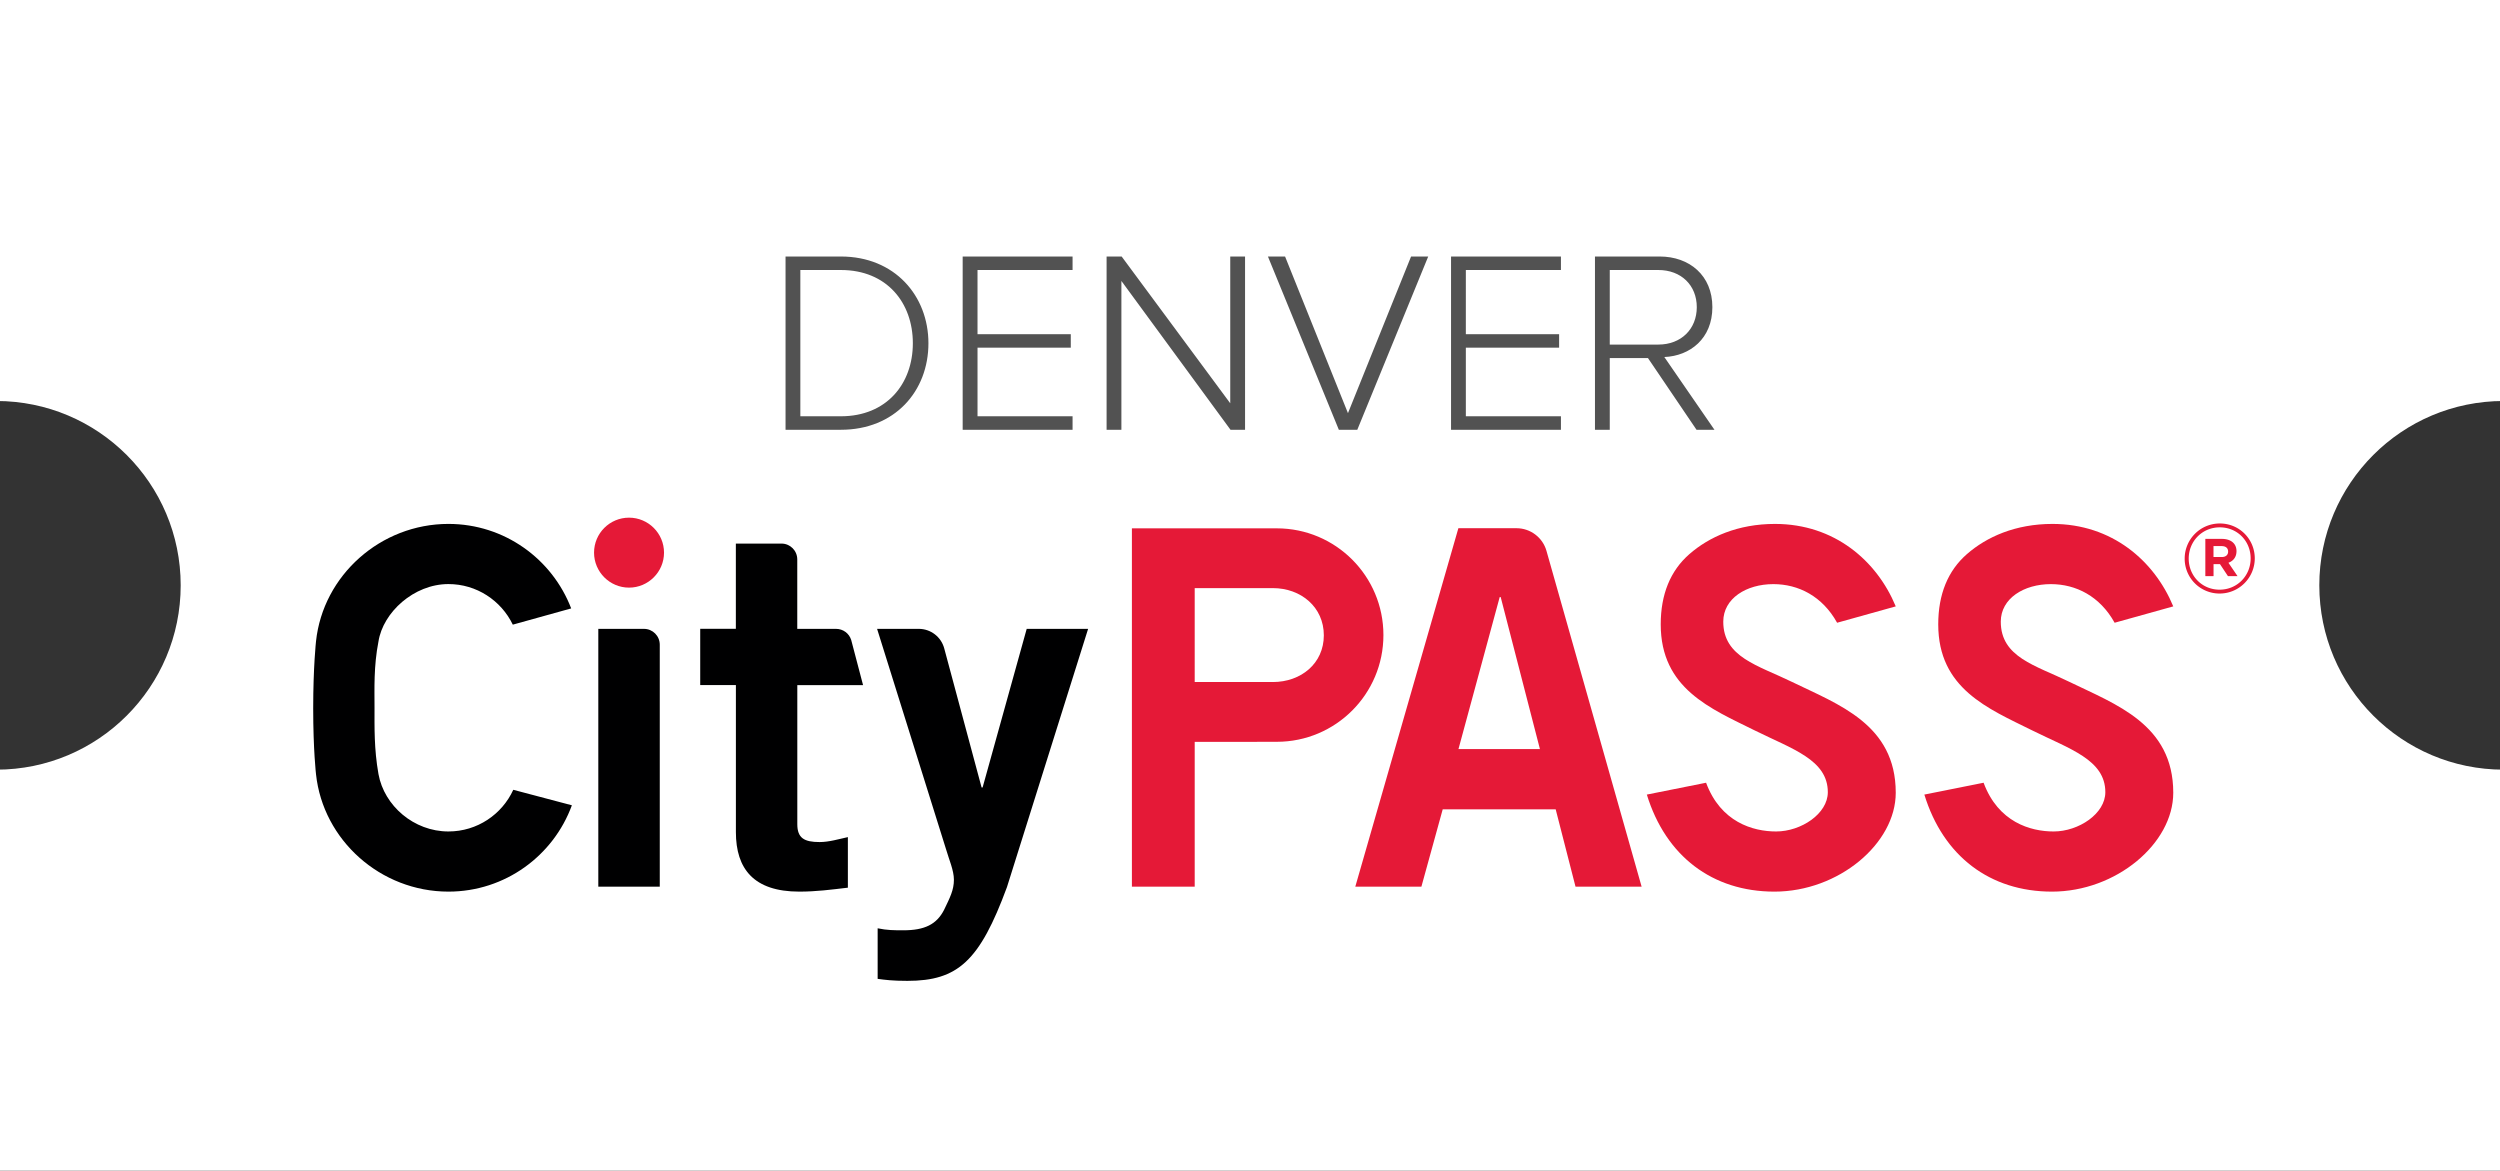 <svg xmlns="http://www.w3.org/2000/svg" xmlns:xlink="http://www.w3.org/1999/xlink" xml:space="preserve" x="0" y="0" version="1.1" viewBox="0 0 576 269.72" enable-background="new 0 0 576 269.72"><rect x="0" y="0" width="576" height="269.72" fill="#333333" stroke="none"/><defs><path d="M0 0h576v269.72H0z" fill="#000001"/></defs><clipPath><use xlink:href="#SVGID_1_" overflow="visible"/></clipPath><path d="M534.37 134.86c0-23.46 19.01-42.47 42.47-42.47V0H-.84v92.39c23.45 0 42.47 19.01 42.47 42.47 0 23.45-19.01 42.47-42.47 42.47v92.39h577.67v-92.39c-23.45 0-42.46-19.02-42.46-42.47z" clip-path="url(#SVGID_00000109737896861070626230000010322005482026070956_)" fill="#fff"/><path d="M408.83 205.43c-14.3 0-25.05-8.18-29.4-22.36l13.65-2.73c3.36 9.08 10.79 11.23 16.13 11.23 5.79 0 11.92-4.1 11.92-9.05 0-7.47-8.19-9.94-16.86-14.24-10.14-5.03-21.64-9.62-21.64-24.43 0-6.91 2.22-12.35 6.59-16.17 4.55-3.98 11.19-6.97 19.74-6.97 13.68 0 23.46 8.47 27.82 19l-13.51 3.77c-3.39-6.12-8.92-8.9-14.69-8.9-6.22 0-11.54 3.3-11.54 8.65 0 8.2 7.99 10.05 15.79 13.86 10.67 5.2 23.95 9.78 23.95 25.55 0 11.73-13.18 22.79-27.95 22.79zM472.77 205.43c-14.3 0-25.05-8.18-29.4-22.36l13.65-2.73c3.36 9.08 10.79 11.23 16.13 11.23 5.79 0 11.92-4.1 11.92-9.05 0-7.47-8.19-9.94-16.86-14.24-10.14-5.03-21.64-9.62-21.64-24.43 0-6.91 2.22-12.35 6.59-16.17 4.55-3.98 11.19-6.97 19.74-6.97 13.68 0 23.46 8.47 27.82 19l-13.51 3.77c-3.39-6.12-8.92-8.9-14.69-8.9-6.22 0-11.54 3.3-11.54 8.65 0 8.2 7.98 10.05 15.79 13.86 10.67 5.2 23.95 9.78 23.95 25.55 0 11.73-13.18 22.79-27.95 22.79z" fill="#e51937"/><path d="M169.54 144.89v-19.65h10.51c2.01 0 3.64 1.63 3.64 3.65v16h8.95c1.6 0 3.01 1.04 3.48 2.57l2.73 10.39H183.7v32.05c0 3.2 1.6 4.11 5.14 4.11 2.17 0 4.45-.69 6.51-1.14v11.65c-3.88.46-7.3.91-11.19.91-10.5 0-14.61-5.25-14.61-13.71v-33.88h-8.22v-12.96h8.21v.01zM202.21 213.88c2.17.46 3.88.46 5.93.46 4.91 0 7.65-1.37 9.36-4.68 1.37-2.86 2.28-4.57 2.28-6.97 0-2.17-1.14-4.68-1.83-7.08l-15.87-50.72h9.61c2.75 0 5.15 1.85 5.86 4.5l8.61 32.05h.23l10.16-36.55h14.15L232 204.4c-6.28 17.02-11.3 21.59-22.94 21.59-3.42 0-5.14-.23-6.85-.46v-11.65z" fill="#000001"/><path d="M336.01 121.7h13.39c3.21 0 6.04 2.14 6.91 5.23l21.92 77.36H363l-4.57-17.82H332.4l-4.91 17.82h-15.23l23.75-82.59zm18.79 50.89-9.04-35.02h-.23l-9.5 35.02h18.77zM144.93 135.39c-4.44 0-8.06-3.62-8.06-8.06 0-4.45 3.61-8.06 8.06-8.06s8.06 3.62 8.06 8.06-3.62 8.06-8.06 8.06zM294.17 121.73h-33.38v82.56h14.47v-33.36h14.38v-.02h4.53c13.57 0 24.57-11.01 24.57-24.59s-10.99-24.59-24.57-24.59zm-.91 35.41h-18V135.5h18c6.49 0 11.75 4.38 11.75 10.88 0 6.49-5.26 10.76-11.75 10.76z" fill="#e51937"/><path d="M103.32 191.57c-7.97 0-14.8-5.92-16.12-13.22-1.03-5.79-.91-10.9-.91-15.28s-.21-9.55.91-15.28c1.05-6.69 8.14-13.22 16.12-13.22 6.47 0 12.13 3.77 14.83 9.35l13.45-3.74c-4.36-11.38-15.37-19.47-28.28-19.47-15.62 0-28.89 11.84-30.51 27.04 0 0-.65 5.89-.65 15.47 0 9.59.65 15.17.65 15.17 1.63 15.2 14.89 27.04 30.51 27.04 13.07 0 24.2-8.29 28.44-19.89l-13.5-3.57c-2.59 5.66-8.3 9.6-14.94 9.6zM137.85 204.29v-59.4h10.52c2.01 0 3.64 1.63 3.64 3.65v55.75h-14.16z" fill="#000001"/><path d="M511.4 136.75a8.02 8.02 0 0 1-8.05-8.05c0-4.42 3.57-8.09 8.1-8.09 4.53 0 8.05 3.63 8.05 8.05-.01 4.41-3.58 8.09-8.1 8.09zm.04-15.25c-4.08 0-7.16 3.23-7.16 7.2s3.05 7.16 7.11 7.16c4.08 0 7.16-3.23 7.16-7.2.01-3.98-3.05-7.16-7.11-7.16zm1.99 8.16 2.1 3.08h-2.21l-1.83-2.76H510v2.76h-1.89v-8.58h3.81c2.05 0 3.37 1.05 3.37 2.83-.01 1.4-.77 2.27-1.86 2.67zm-1.59-3.84h-1.85v2.52h1.9c.96 0 1.47-.51 1.47-1.25 0-.85-.58-1.27-1.52-1.27z" fill="#e51937"/><path d="M193.74 99.02c12.39 0 20.17-8.86 20.17-19.93 0-10.95-7.78-19.99-20.17-19.99h-12.75v39.92h12.75zm0-3.11h-9.34v-33.7h9.34c10.59 0 16.58 7.54 16.58 16.88s-6.05 16.82-16.58 16.82zm53.38 3.11v-3.11h-21.9v-15.8h21.49V77h-21.49V62.21h21.9V59.1H221.8v39.92h25.32zm39.74 0V59.1h-3.41v33.82L258.43 59.1h-3.47v39.92h3.41V64.73l25.14 34.29h3.35zm25.86 0 16.34-39.92h-3.95l-14.54 36.09-14.49-36.09h-3.95l16.34 39.92h4.25zm46.92 0v-3.11h-21.91v-15.8h21.49V77h-21.49V62.21h21.91V59.1h-25.32v39.92h25.32zm35.37 0-11.55-16.76c5.92-.24 11.07-4.25 11.07-11.49 0-7.3-5.27-11.67-12.15-11.67h-14.9v39.92h3.41V82.5h8.8l11.19 16.52h4.13zm-12.93-19.63h-11.19V62.21h11.19c5.27 0 8.86 3.53 8.86 8.56 0 5.03-3.59 8.62-8.86 8.62z" fill="#525252"/></svg>